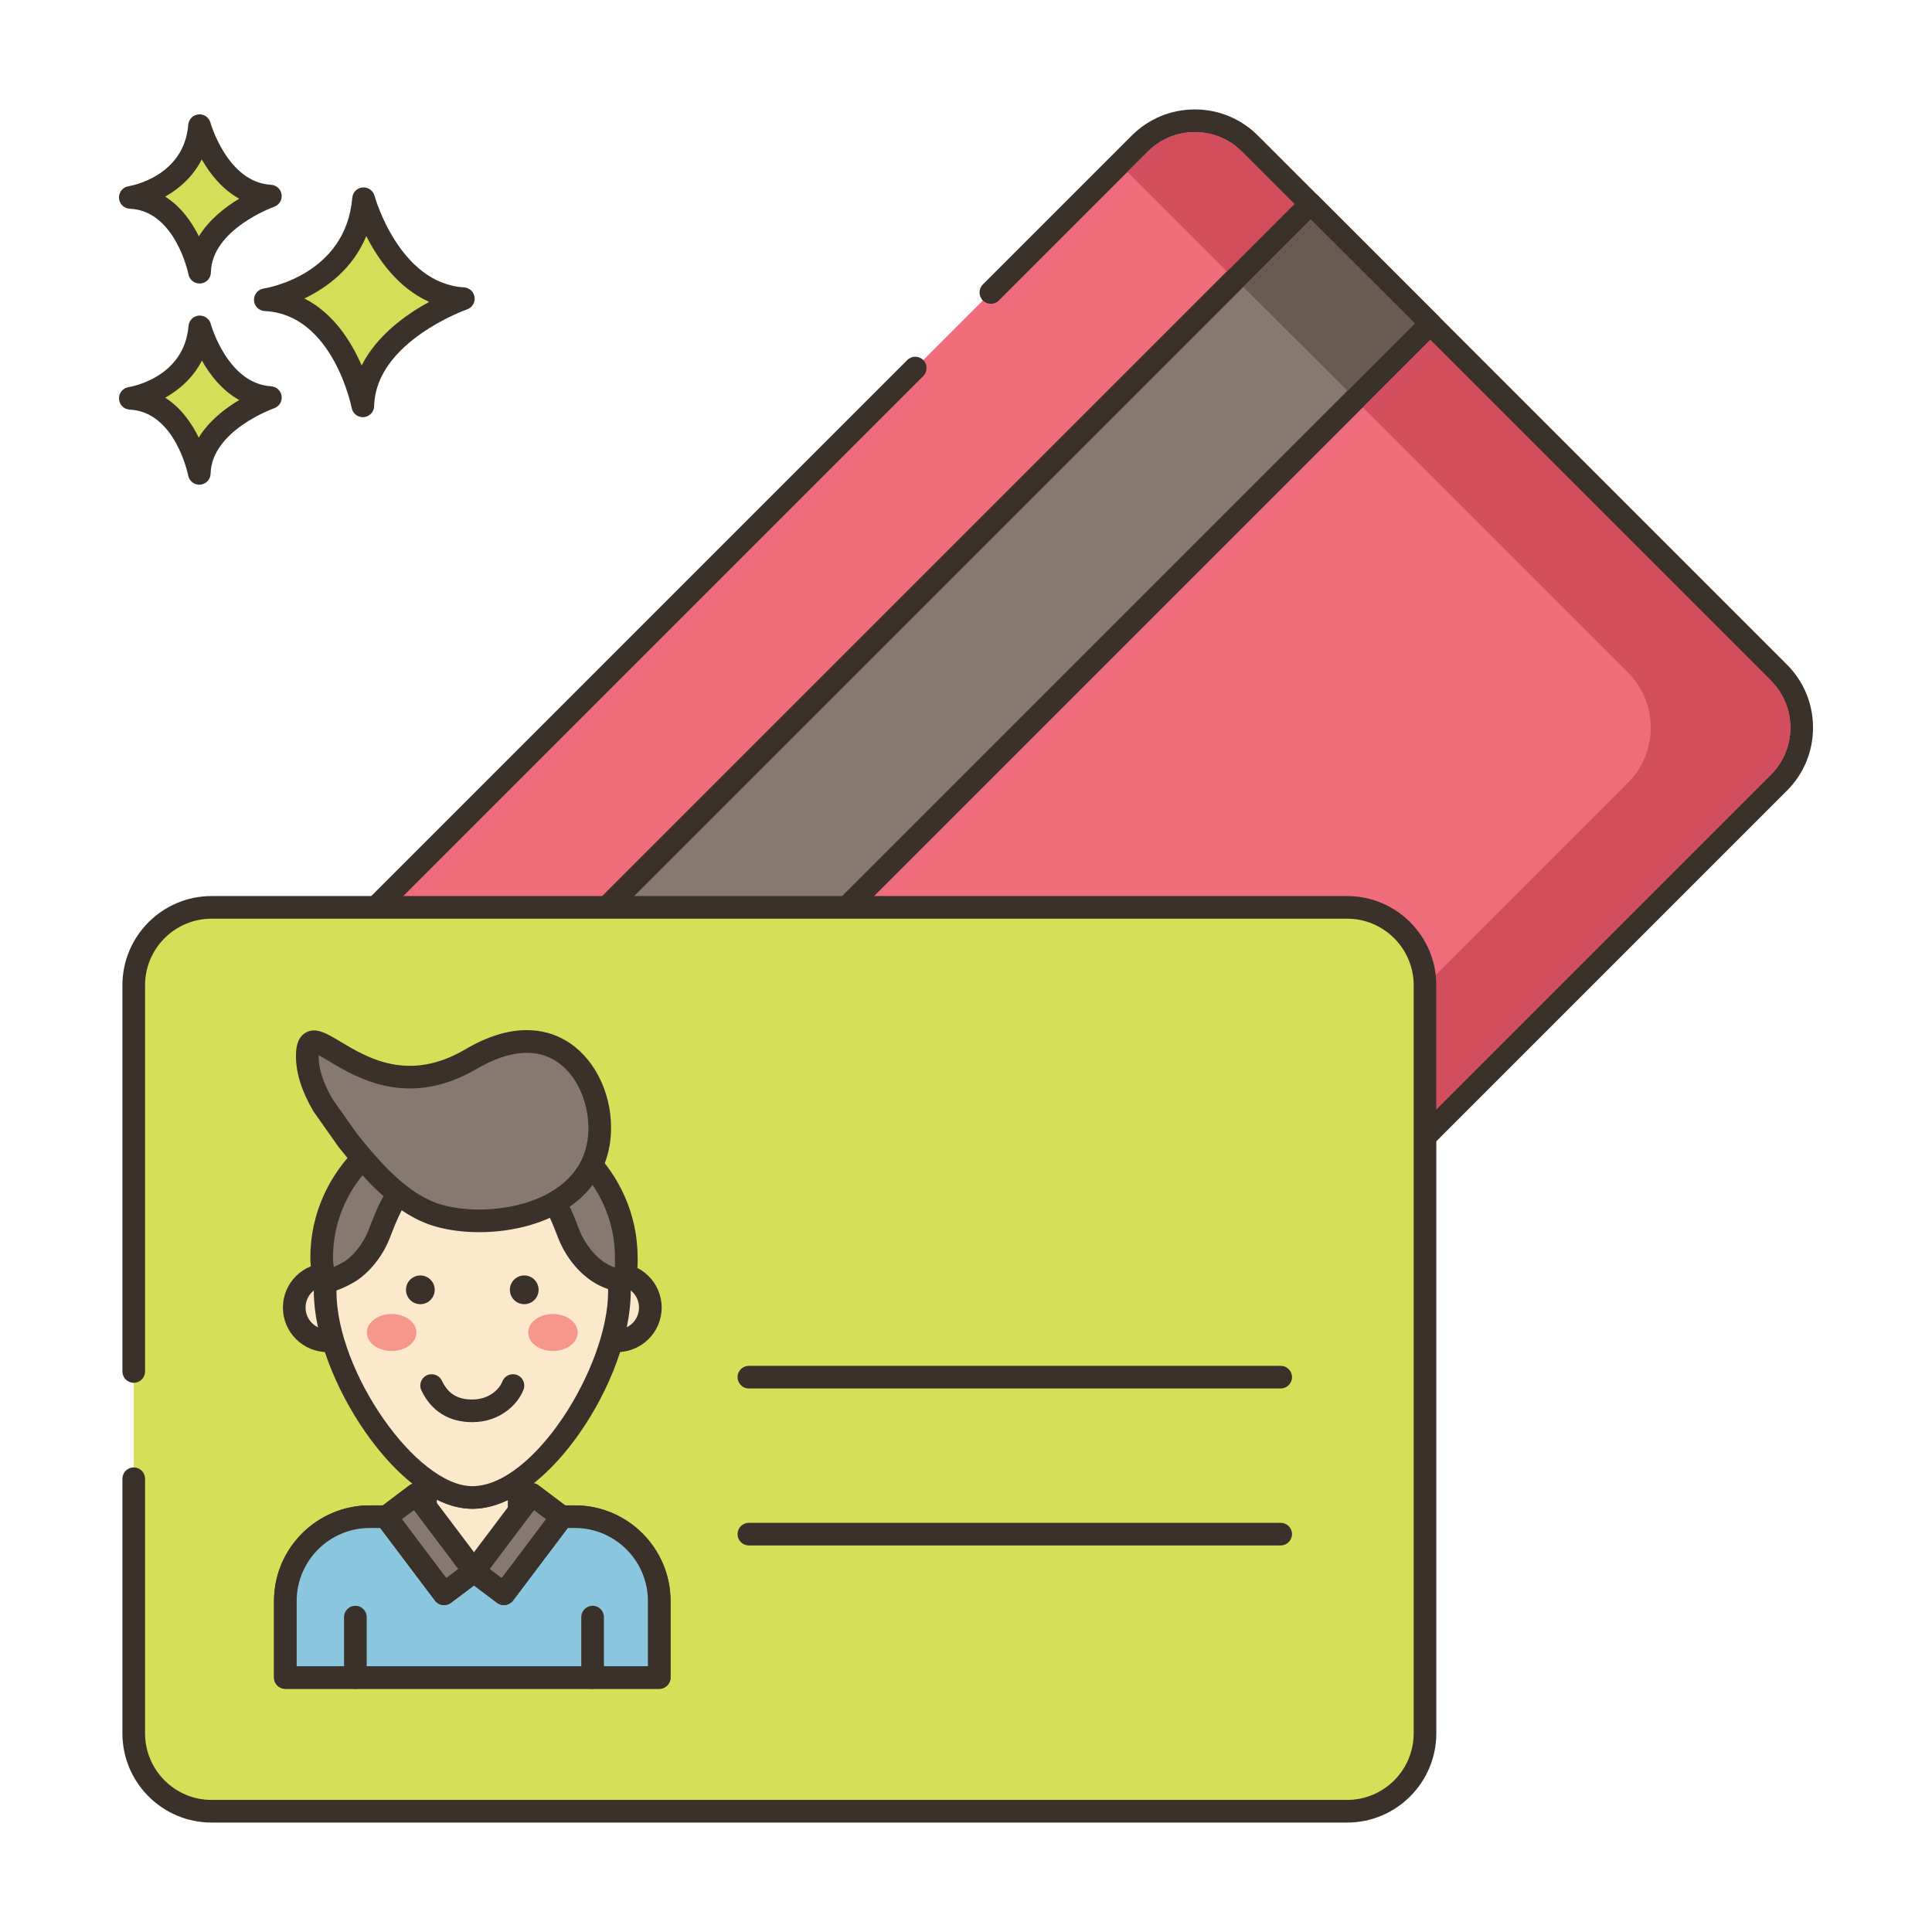 <svg id="Layer_1" enable-background="new 0 0 256 256" height="512" viewBox="0 0 256 256" width="512" xmlns="http://www.w3.org/2000/svg"><path d="m235.716 89.121-70.1-70.1c-4.028-4.028-10.561-4.028-14.589 0l-19.733 19.734-10.016 10.016-76.645 76.646c-4.028 4.028-4.028 10.561 0 14.589l70.1 70.1c4.028 4.028 10.561 4.028 14.589 0l106.394-106.396c4.028-4.028 4.028-10.561 0-14.589z" fill="#ef6d7a"/><path d="m236.776 88.061-70.101-70.1c-2.23-2.231-5.198-3.461-8.354-3.461s-6.124 1.229-8.355 3.461l-19.733 19.733c-.586.586-.586 1.535 0 2.121s1.535.586 2.121 0l19.733-19.733c1.665-1.665 3.879-2.582 6.234-2.582s4.568.917 6.233 2.582l70.101 70.1c1.665 1.665 2.582 3.878 2.582 6.233s-.917 4.569-2.582 6.234l-106.395 106.396c-3.437 3.438-9.029 3.438-12.468 0l-70.1-70.1c-1.665-1.665-2.582-3.879-2.582-6.234s.917-4.569 2.582-6.234l76.645-76.646c.586-.586.586-1.535 0-2.121s-1.535-.586-2.121 0l-76.645 76.646c-4.607 4.607-4.607 12.104 0 16.711l70.1 70.1c2.304 2.304 5.329 3.455 8.355 3.455 3.025 0 6.051-1.151 8.354-3.455l106.396-106.396c2.231-2.231 3.461-5.199 3.461-8.355s-1.229-6.125-3.461-8.355z" fill="#3a312a"/><path d="m35.528 84.228h171.098v22.478h-171.098z" fill="#87796f" transform="matrix(.707 -.707 .707 .707 -32.042 113.576)"/><path d="m190.577 41.861-15.895-15.895c-.586-.586-1.535-.586-2.121 0l-120.984 120.985c-.586.586-.586 1.535 0 2.121l15.894 15.895c.281.281.663.439 1.061.439s.779-.158 1.061-.439l120.984-120.985c.281-.281.439-.663.439-1.061s-.158-.778-.439-1.06zm-122.046 119.924-13.772-13.773 118.863-118.864 13.773 13.773z" fill="#3a312a"/><path d="m164.55 20.08c-1.66-1.66-3.87-2.58-6.23-2.58-2.35 0-4.57.92-6.23 2.58l-2.71 2.7 13.19 13.19 8.93-8.94z" fill="#d34e5c"/><path d="m234.66 90.18-45.14-45.14-8.94 8.94 35.14 35.14c4.02 4.03 4.02 10.56 0 14.59l-25.48 25.48c.05.45.08.9.08 1.36v16.44l44.34-44.34c1.66-1.67 2.58-3.88 2.58-6.23 0-2.36-.92-4.57-2.58-6.24z" fill="#d34e5c"/><path d="m169.723 30.766h12.64v19.477h-12.64z" fill="#695b51" transform="matrix(.707 -.708 .708 .707 22.973 136.429)"/><path d="m48.175 26.33c-.974 11.564-13.025 13.389-13.025 13.389 10.347.487 12.925 14.059 12.925 14.059.221-9.677 13.321-14.202 13.321-14.202-9.813-.587-13.221-13.246-13.221-13.246z" fill="#d5de58"/><path d="m61.487 38.079c-8.604-.515-11.833-12.024-11.864-12.141-.191-.702-.854-1.157-1.584-1.102-.725.066-1.298.642-1.359 1.367-.86 10.216-11.313 11.964-11.754 12.032-.763.116-1.313.791-1.273 1.561.04.771.657 1.385 1.428 1.421 9.028.426 11.499 12.719 11.522 12.844.138.711.76 1.217 1.473 1.217.042 0 .084-.002.126-.005.765-.064 1.357-.693 1.375-1.46.193-8.509 12.191-12.777 12.313-12.819.676-.234 1.092-.914.994-1.622-.1-.71-.683-1.251-1.397-1.293zm-13.566 10.346c-1.356-3.131-3.709-6.908-7.587-8.877 2.931-1.404 6.408-3.913 8.201-8.272 1.552 3.071 4.2 6.88 8.335 8.723-3.008 1.639-6.923 4.404-8.949 8.426z" fill="#3a312a"/><path d="m26.477 43.31c-.689 8.179-9.212 9.47-9.212 9.47 7.318.344 9.142 9.944 9.142 9.944.156-6.844 9.422-10.045 9.422-10.045-6.942-.415-9.352-9.369-9.352-9.369z" fill="#d5de58"/><path d="m35.918 51.183c-5.766-.345-7.972-8.186-7.994-8.265-.188-.702-.863-1.16-1.581-1.102-.726.065-1.3.643-1.361 1.368-.578 6.87-7.646 8.065-7.941 8.112-.763.116-1.313.791-1.273 1.561.04.771.657 1.385 1.428 1.421 6.034.284 7.723 8.645 7.738 8.727.136.713.759 1.22 1.473 1.22.041 0 .083-.002.125-.005.765-.063 1.358-.693 1.376-1.461.13-5.708 8.331-8.633 8.412-8.661.676-.234 1.093-.913.996-1.622-.099-.709-.684-1.251-1.398-1.293zm-9.585 6.795c-.924-1.887-2.339-3.947-4.446-5.28 1.855-1.041 3.697-2.63 4.87-4.916 1.058 1.874 2.654 3.954 4.941 5.224-1.849 1.099-3.988 2.739-5.365 4.972z" fill="#3a312a"/><path d="m26.439 16.653c-.657 8.182-9.175 9.507-9.175 9.507 7.319.316 9.181 9.908 9.181 9.908.129-6.845 9.383-10.082 9.383-10.082-6.944-.389-9.389-9.333-9.389-9.333z" fill="#d5de58"/><path d="m35.911 24.487c-5.741-.32-7.984-8.084-8.026-8.231-.192-.702-.872-1.177-1.586-1.097-.726.067-1.297.646-1.355 1.373-.552 6.873-7.614 8.097-7.91 8.145-.762.119-1.31.796-1.268 1.565.043.771.663 1.382 1.434 1.416 6.036.261 7.757 8.614 7.772 8.696.138.71.76 1.214 1.472 1.214.043 0 .087-.002.131-.006.764-.066 1.355-.698 1.37-1.466.107-5.71 8.298-8.667 8.378-8.695.676-.236 1.09-.917.99-1.626-.101-.709-.688-1.248-1.402-1.288zm-9.558 6.833c-.932-1.882-2.354-3.938-4.468-5.263 1.852-1.048 3.688-2.645 4.852-4.936 1.064 1.87 2.67 3.944 4.962 5.204-1.846 1.11-3.979 2.758-5.346 4.995z" fill="#3a312a"/><path d="m178.503 120.231h-150.466c-5.697 0-10.316 4.619-10.316 10.316v51.18 14.21 33.745c0 5.697 4.619 10.316 10.316 10.316h150.466c5.698 0 10.316-4.619 10.316-10.316v-99.136c0-5.696-4.619-10.315-10.316-10.315z" fill="#d6df58"/><g fill="#3a312a"><path d="m178.503 118.731h-150.466c-6.516 0-11.816 5.301-11.816 11.816v51.181c0 .828.672 1.5 1.5 1.5s1.5-.672 1.5-1.5v-51.181c0-4.861 3.955-8.816 8.816-8.816h150.466c4.861 0 8.815 3.955 8.815 8.816v99.136c0 4.861-3.954 8.816-8.815 8.816h-150.466c-4.861 0-8.816-3.955-8.816-8.816v-33.745c0-.828-.672-1.5-1.5-1.5s-1.5.672-1.5 1.5v33.745c0 6.516 5.301 11.816 11.816 11.816h150.466c6.515 0 11.815-5.301 11.815-11.816v-99.136c0-6.515-5.3-11.816-11.815-11.816z"/><path d="m169.696 201.78h-70.467c-.828 0-1.5.672-1.5 1.5s.672 1.5 1.5 1.5h70.468c.828 0 1.5-.672 1.5-1.5s-.673-1.5-1.501-1.5z"/><path d="m169.696 180.98h-70.467c-.828 0-1.5.672-1.5 1.5s.672 1.5 1.5 1.5h70.468c.828 0 1.5-.672 1.5-1.5s-.673-1.5-1.501-1.5z"/></g><path d="m76.172 200.972h-7.385v-4.8c-2.043 1.416-4.156 2.251-6.207 2.251-1.968 0-4.043-.844-6.078-2.277h-.125v4.825h-7.389c-6.174 0-11.178 5.004-11.178 11.178v10.13h49.541v-10.13c0-6.173-5.005-11.177-11.179-11.177z" fill="#fce8cb"/><path d="m76.173 199.472h-5.886v-3.3c0-.559-.31-1.07-.805-1.329-.493-.258-1.091-.223-1.55.097-1.899 1.316-3.7 1.984-5.353 1.984-1.552 0-3.354-.692-5.214-2.004-.253-.178-.555-.273-.864-.273h-.125c-.828 0-1.5.672-1.5 1.5v3.325h-5.89c-6.99 0-12.678 5.688-12.678 12.678v10.13c0 .828.672 1.5 1.5 1.5h49.541c.828 0 1.5-.672 1.5-1.5v-10.13c.002-6.991-5.686-12.678-12.676-12.678zm9.678 21.307h-46.541v-8.63c0-5.336 4.342-9.678 9.678-9.678h7.39c.828 0 1.5-.672 1.5-1.5v-2.253c3.25 1.61 6.226 1.571 9.41.063v2.19c0 .828.672 1.5 1.5 1.5h7.386c5.336 0 9.678 4.342 9.678 9.678v8.63z" fill="#3a312a"/><path d="m76.173 200.968h-1.767l.046.033-7.682 10.189-3.964-2.987-3.964 2.987-7.682-10.188.046-.033h-2.218c-6.174 0-11.178 5.004-11.178 11.178v10.134h49.541v-10.134c0-6.174-5.004-11.179-11.178-11.179z" fill="#8ac6dd"/><path d="m76.173 199.469h-1.767c-.582 0-1.087.349-1.329.866l-6.603 8.754-2.767-2.084c-.533-.402-1.271-.402-1.805 0l-2.767 2.084-6.532-8.663c-.223-.574-.776-.957-1.398-.957h-2.219c-6.99 0-12.678 5.688-12.678 12.678v10.134c0 .828.672 1.5 1.5 1.5h49.541c.828 0 1.5-.672 1.5-1.5v-10.134c.002-6.991-5.686-12.678-12.676-12.678zm9.678 21.311h-46.541v-8.634c0-5.336 4.342-9.678 9.678-9.678h1.4l7.257 9.624c.498.66 1.437.791 2.1.295l3.062-2.307 3.062 2.307c.662.497 1.601.367 2.1-.295l7.258-9.624h.948c5.336 0 9.678 4.342 9.678 9.678v8.634z" fill="#3a312a"/><path d="m78.522 212.774c-.828 0-1.5.672-1.5 1.5v8.006c0 .828.672 1.5 1.5 1.5s1.5-.672 1.5-1.5v-8.006c0-.828-.671-1.5-1.5-1.5z" fill="#3a312a"/><path clip-rule="evenodd" d="m43.386 168.864c-2.429 0-4.398 1.969-4.398 4.398s1.969 4.398 4.398 4.398 4.398-1.969 4.398-4.398-1.969-4.398-4.398-4.398z" fill="#fce8cb" fill-rule="evenodd"/><path d="m43.386 167.363c-3.252 0-5.898 2.646-5.898 5.898s2.646 5.898 5.898 5.898 5.898-2.646 5.898-5.898-2.646-5.898-5.898-5.898zm0 8.797c-1.599 0-2.898-1.3-2.898-2.898s1.3-2.898 2.898-2.898 2.898 1.3 2.898 2.898-1.3 2.898-2.898 2.898z" fill="#3a312a"/><path clip-rule="evenodd" d="m81.776 168.864c-2.429 0-4.398 1.969-4.398 4.398s1.969 4.398 4.398 4.398 4.398-1.969 4.398-4.398-1.969-4.398-4.398-4.398z" fill="#fce8cb" fill-rule="evenodd"/><path d="m81.775 167.363c-3.252 0-5.898 2.646-5.898 5.898s2.646 5.898 5.898 5.898 5.898-2.646 5.898-5.898-2.646-5.898-5.898-5.898zm0 8.797c-1.599 0-2.898-1.3-2.898-2.898s1.3-2.898 2.898-2.898 2.898 1.3 2.898 2.898-1.299 2.898-2.898 2.898z" fill="#3a312a"/><path d="m62.581 151.629c-10.768 0-19.498 8.73-19.498 19.498s10.786 27.297 19.498 27.297c9.127 0 19.498-16.529 19.498-27.297 0-10.769-8.73-19.498-19.498-19.498z" fill="#fce8cb"/><path d="m62.581 150.129c-11.578 0-20.998 9.42-20.998 20.998 0 11.37 11.263 28.797 20.998 28.797 9.938 0 20.998-17.165 20.998-28.797 0-11.578-9.42-20.998-20.998-20.998zm0 46.795c-7.401 0-17.998-15.188-17.998-25.797 0-9.924 8.074-17.998 17.998-17.998s17.998 8.074 17.998 17.998c0 9.952-9.827 25.797-17.998 25.797z" fill="#3a312a"/><circle cx="55.697" cy="170.907" fill="#3a312a" r="1.903"/><path d="m69.465 169.004c-1.051 0-1.903.852-1.903 1.903s.852 1.903 1.903 1.903 1.903-.852 1.903-1.903-.852-1.903-1.903-1.903z" fill="#3a312a"/><path d="m51.893 174.114c-1.81 0-3.278 1.097-3.278 2.451s1.468 2.451 3.278 2.451c1.811 0 3.278-1.097 3.278-2.451s-1.467-2.451-3.278-2.451z" fill="#f5978a"/><path d="m73.268 174.114c-1.811 0-3.278 1.097-3.278 2.451s1.468 2.451 3.278 2.451 3.278-1.097 3.278-2.451-1.467-2.451-3.278-2.451z" fill="#f5978a"/><path d="m82.987 166.62c0-10.656-9.035-19.295-20.181-19.295s-20.181 8.639-20.181 19.295c0 1.127.204 1.968.583 3.018.179.495 3.069-1.086 3.314-1.259 1.231-.866 2.236-2.041 2.988-3.339.311-.54.57-1.089.778-1.638.665-1.753 2.473-6.63 4.308-6.247 2.461.513 5.25.803 8.209.803s5.749-.29 8.21-.803c1.835-.383 3.643 4.495 4.308 6.247.208.55.468 1.099.778 1.639 1.242 2.147 3.339 4.192 5.89 4.564.006-.123.162-.165.278-.207.835-.304.718-2.109.718-2.778z" fill="#87796f"/><path d="m84.489 166.824-.002-.204c0-11.467-9.727-20.795-21.682-20.795s-21.682 9.328-21.682 20.795c0 1.384.27 2.412.674 3.528.173.48.557.846 1.052 1.001.153.049.323.07.506.07 1.563 0 4.003-1.594 4.031-1.613 1.34-.945 2.522-2.264 3.424-3.817.346-.602.642-1.226.88-1.854l.042-.109c1.512-3.99 2.359-4.946 2.71-5.17 2.614.532 5.428.803 8.363.803 2.937 0 5.749-.271 8.363-.803.352.224 1.199 1.181 2.71 5.17l.042.108c.238.63.534 1.254.882 1.858 1.691 2.927 4.298 4.907 6.972 5.297.416.061.84-.056 1.166-.323.02-.016.039-.032.058-.049 1.538-.739 1.507-2.854 1.491-3.893zm-3.032 1.118c-1.519-.499-2.994-1.814-4.055-3.649-.267-.463-.494-.941-.677-1.423l-.041-.108c-1.318-3.479-2.925-7.134-5.42-7.134-.181 0-.365.02-.555.059-4.843 1.01-10.964 1.01-15.807 0-2.815-.578-4.563 3.344-5.977 7.075l-.041.109c-.183.48-.41.959-.674 1.418-.683 1.178-1.565 2.168-2.523 2.844-.236.15-.872.484-1.44.748-.081-.392-.124-.794-.124-1.261 0-9.813 8.381-17.795 18.682-17.795s18.682 7.982 18.682 17.795l.003.248c.003.204.01.708-.033 1.074z" fill="#3a312a"/><path d="m54.5 198.215h4.985v12.76h-4.985z" fill="#87796f" transform="matrix(.799 -.602 .602 .799 -111.657 75.503)"/><path d="m64.021 207.287-7.68-10.189c-.499-.663-1.442-.793-2.101-.296l-3.98 3c-.318.24-.527.596-.583.989-.056.395.048.794.287 1.111l7.68 10.189c.295.392.744.598 1.199.598.314 0 .632-.099.901-.302l3.98-3c.318-.24.527-.596.583-.989.056-.394-.047-.794-.286-1.111zm-4.884 1.802-5.874-7.794 1.585-1.194 5.874 7.794z" fill="#3a312a"/><path d="m62.24 202.103h12.76v4.984h-12.76z" fill="#87796f" transform="matrix(.602 -.799 .799 .602 -136.071 136.26)"/><path d="m75.352 199.802-3.98-3c-.316-.24-.713-.343-1.111-.287-.394.056-.75.265-.989.583l-7.679 10.189c-.498.661-.366 1.602.296 2.101l3.98 3c.261.197.578.302.902.302.069 0 .139-.005.209-.015.394-.056.749-.265.989-.583l7.679-10.189c.498-.662.366-1.602-.296-2.101zm-8.876 9.287-1.585-1.194 5.873-7.794 1.585 1.194z" fill="#3a312a"/><path d="m47.089 212.774c-.828 0-1.5.672-1.5 1.5v8.006c0 .828.672 1.5 1.5 1.5s1.5-.672 1.5-1.5v-8.006c0-.828-.672-1.5-1.5-1.5z" fill="#3a312a"/><path d="m62.441 140.322c-13.745 8.086-21.723-7.458-21.723-.369 0 2.24.903 4.475 2.088 6.509l3.28 4.65c3.31 4.167 7.269 8.611 12.051 9.97 7.702 2.19 21.334-.542 21.334-11.627 0-7.089-5.941-15.657-17.03-9.133z" fill="#87796f"/><path d="m74.867 137.819c-2.574-1.472-6.952-2.458-13.187 1.21-7.517 4.423-12.956 1.162-16.554-.997-1.901-1.14-3.273-1.963-4.614-1.204-1.294.733-1.294 2.471-1.294 3.125 0 2.243.75 4.619 2.292 7.265.021.037.045.073.07.108l3.28 4.649c.017.023.033.046.051.068 3.643 4.587 7.716 9.031 12.815 10.48 1.695.482 3.687.747 5.781.747 4.287 0 9.001-1.108 12.465-3.725 3.27-2.47 4.998-5.959 4.998-10.092.002-4.945-2.395-9.513-6.103-11.634zm-.702 19.334c-4.325 3.27-11.275 3.721-15.617 2.486-4.272-1.215-7.937-5.246-11.26-9.428l-3.218-4.561c-1.246-2.15-1.852-4.015-1.852-5.698 0-.048 0-.094.001-.137.408.215.919.521 1.364.789 3.691 2.214 10.563 6.336 19.618 1.01 3.952-2.325 7.472-2.739 10.175-1.191 3.174 1.814 4.595 5.844 4.595 9.031.001 3.201-1.28 5.792-3.806 7.699z" fill="#3a312a"/><path d="m68.493 182.184c-.773-.289-1.64.104-1.931.88-.357.956-1.713 2.379-3.982 2.379-1.967 0-3.211-.771-4.033-2.498-.355-.748-1.25-1.065-1.999-.71-.748.356-1.066 1.251-.71 1.999 1.312 2.754 3.643 4.209 6.742 4.209 3.555 0 6.013-2.243 6.793-4.328.29-.776-.103-1.64-.88-1.931z" fill="#3a312a"/></svg>